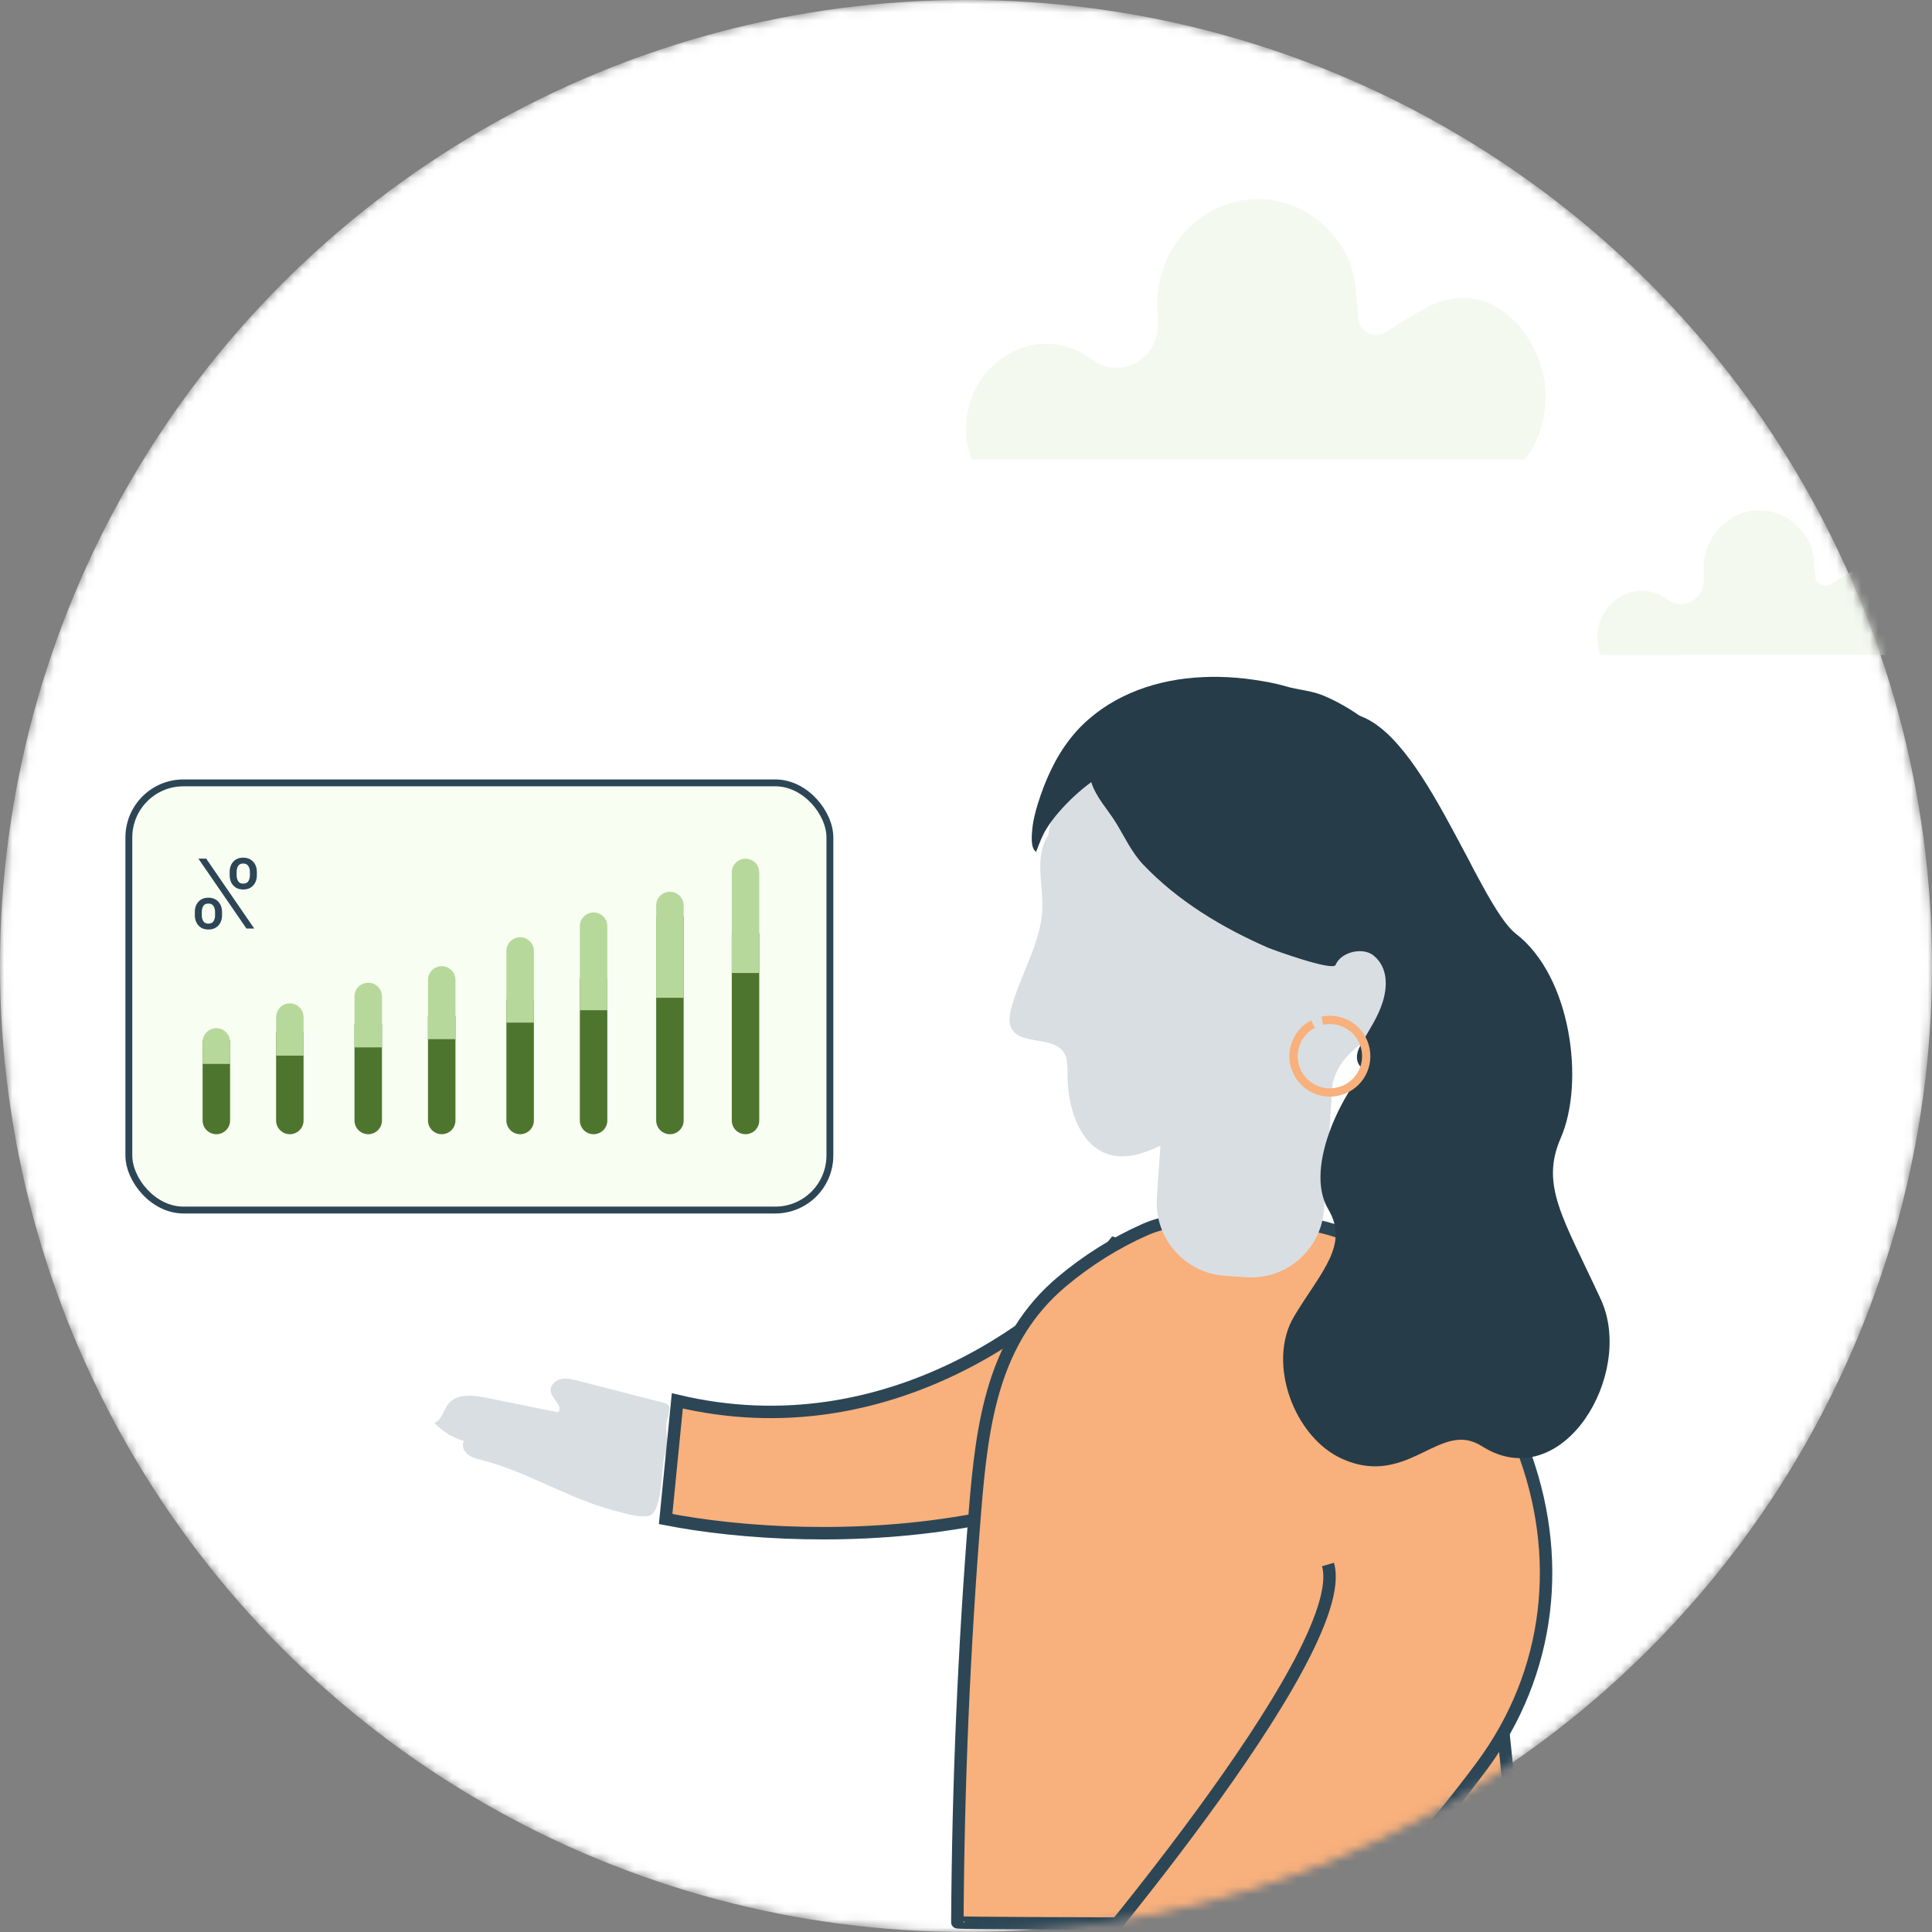 <svg width="233" height="233" viewBox="0 0 233 233" fill="none" xmlns="http://www.w3.org/2000/svg">
<rect x="0" y="0" width="233" height="233" fill="#808080" stroke="none"/>
<mask id="mask0_2833_6241" style="mask-type:alpha" maskUnits="userSpaceOnUse" x="0" y="0" width="233" height="233">
<circle cx="116.5" cy="116.5" r="116" fill="#D9D9D9" stroke="black"/>
</mask>
<g mask="url(#mask0_2833_6241)">
<circle cx="116.5" cy="116.5" r="116.5" fill="white"/>
<path opacity="0.7" d="M230.735 71.585C229.086 68.354 226.116 67.242 223.163 68.993L220.61 70.536V70.53C220.457 70.602 220.291 70.646 220.114 70.646C219.82 70.647 219.535 70.532 219.316 70.323C219.098 70.115 218.96 69.828 218.931 69.519V69.484C218.931 69.484 218.78 67.554 218.729 67.217C218.597 66.48 218.384 65.665 218.035 65.063C216.831 62.979 214.686 61.54 212.193 61.54C208.46 61.54 205.432 64.713 205.432 68.628L205.498 69.982C205.471 71.569 204.236 72.847 202.714 72.847C202.077 72.848 201.459 72.619 200.963 72.198C200.773 72.094 200.593 71.984 200.431 71.871C199.672 71.453 198.827 71.237 197.971 71.241C197.115 71.245 196.272 71.469 195.517 71.893C195.19 72.079 194.882 72.3 194.597 72.551C193.387 73.578 192.615 75.143 192.615 76.903C192.615 77.646 192.756 78.351 193.006 79H202.903C202.903 79 202.906 78.994 202.906 78.99H230.116C231.654 76.934 231.985 74.037 230.729 71.585H230.735ZM185.035 42.081C182.07 36.265 176.729 34.264 171.421 37.416L166.831 40.193V40.182C166.551 40.318 166.247 40.389 165.94 40.391C165.41 40.392 164.898 40.185 164.505 39.81C164.112 39.435 163.865 38.919 163.812 38.362V38.3C163.812 38.3 163.542 34.825 163.45 34.219C163.212 32.893 162.829 31.425 162.203 30.343C160.037 26.59 156.181 24 151.699 24C144.986 24 139.543 29.713 139.543 36.759L139.662 39.196C139.613 42.052 137.394 44.353 134.656 44.353C133.462 44.353 132.372 43.917 131.507 43.186C131.179 43.007 130.86 42.81 130.552 42.596C127.878 41.129 124.579 41.026 121.717 42.636C121.129 42.971 120.576 43.368 120.064 43.821C117.888 45.668 116.5 48.486 116.5 51.654C116.5 52.992 116.754 54.261 117.202 55.429H134.996C134.996 55.429 135.001 55.417 135.001 55.411H183.923C186.688 51.71 187.282 46.496 185.024 42.081H185.035Z" fill="#F0F7EA"/>
<path d="M80.64 169.524C80.431 169.191 79.908 169.146 79.493 169.034C78.396 168.755 77.307 168.471 76.21 168.192C74.025 167.629 71.84 167.066 69.658 166.511C68.998 166.344 68.292 166.167 67.619 166.33C66.947 166.492 66.314 167.102 66.408 167.769C66.538 168.734 67.987 169.598 67.299 170.323C64.411 169.733 61.523 169.144 58.638 168.563C57.061 168.24 55.1 168.044 54.08 169.299C53.468 170.052 53.31 171.243 52.399 171.601C53.341 172.626 54.578 173.39 55.937 173.788C55.645 174.341 55.933 175.044 56.422 175.417C56.91 175.791 57.542 175.94 58.155 176.097C63.698 177.53 68.526 180.722 74.064 182.168C75.236 182.475 76.939 183.036 78.169 182.833C79.905 182.54 79.755 177.214 80.088 175.875C80.203 175.42 80.351 174.971 80.411 174.51C80.529 173.659 80.353 172.806 80.344 171.95C80.34 171.345 80.843 170.154 80.705 169.648C80.683 169.597 80.66 169.546 80.642 169.504L80.64 169.524Z" fill="#D9DEE2"/>
<path d="M81.685 168.944C107.25 175.032 127.483 158.831 134.403 149.969L143.54 152.525L154.299 161.304C137.659 187.179 98.017 186.678 80.276 183.194L81.685 168.944Z" fill="#F8B07C" stroke="#2C4656" stroke-width="1.5"/>
<path d="M115.457 231.83C115.457 232.052 173.217 231.989 178.933 231.989C182.986 231.989 182.344 229.81 182.439 226.023C182.66 216.873 180.797 208.041 180.555 198.944C180.439 194.374 180.112 190.143 179.491 185.595C178.712 179.894 178.87 174.298 177.439 168.745C176.018 163.255 173.607 157.955 169.859 153.957C165.017 148.774 158.543 147.135 151.943 147.135C147.374 147.135 142.332 146.405 138.047 148.309C134.5 149.885 131.142 151.99 128.1 154.539C119.784 161.499 118.447 171.505 117.583 182.252C116.257 198.743 115.552 215.287 115.457 231.841V231.83Z" fill="#F8B07C" stroke="#2C4656" stroke-width="1.5" stroke-miterlimit="10"/>
<path d="M160.155 188.678C163.258 199.284 127.457 240.775 127.457 240.775L140.692 254.997C140.692 254.997 165.231 231.154 178.669 213.034C187.147 201.6 188.577 187.546 183.575 174.551C179.981 165.192 176.013 153.925 170.297 151.997" fill="#F8B07C"/>
<path d="M160.155 188.678C163.258 199.284 127.457 240.775 127.457 240.775L140.692 254.997C140.692 254.997 165.231 231.154 178.669 213.034C187.147 201.6 188.577 187.546 183.575 174.551C179.981 165.192 176.013 153.925 170.297 151.997" stroke="#2C4656" stroke-width="1.5" stroke-miterlimit="10"/>
<path d="M169.687 112.49C168.945 117.061 168.27 122.894 164.227 125.837C162.118 127.375 161.171 128.909 160.715 130.622L159.682 145.807C159.35 150.694 155.143 154.369 150.294 154.039L147.706 153.863C142.857 153.533 139.188 149.312 139.52 144.435L139.947 138.162C137.928 139.138 135.826 139.821 133.839 139.263C130.32 138.28 128.755 133.79 128.746 129.695C128.756 128.788 128.78 127.83 128.379 127.081C127.082 124.692 122.532 126.312 121.823 123.592C121.651 122.951 121.793 122.218 121.972 121.56C123.061 117.487 125.568 113.717 125.708 109.549C125.8 106.534 124.721 103.201 126.443 100.708C126.52 97.309 131.188 93.491 134.14 92.248C140.943 89.379 148.294 86.465 155.016 88.418C158.281 89.362 161.132 91.413 163.676 93.752C165.475 95.411 167.166 97.28 168.307 99.554C170.186 103.344 170.401 108.041 169.677 112.489L169.687 112.49Z" fill="#D9DEE2"/>
<path d="M153.009 114.325C153.593 114.573 160.75 117.163 161.073 116.369C161.719 114.792 164.382 114.167 165.685 115.26C167.419 116.717 167.364 119.046 166.678 121.07C166.133 122.685 165.185 124.127 164.329 125.606C164.024 126.13 163.717 126.684 163.655 127.286C163.593 127.889 163.826 128.574 164.367 128.851C165.047 129.201 165.852 128.796 166.463 128.335C168.123 127.078 169.371 125.322 170.246 123.426C171.208 121.315 172.389 119.482 173.642 117.506C175.034 115.311 176.438 113.095 177.501 110.719C177.989 109.633 178.68 108.164 178.316 106.957C177.961 105.782 177.607 104.597 177.017 103.522C172.815 95.872 168.756 88.243 160.511 84.293C160.19 84.136 159.868 83.999 159.546 83.862C158.084 83.271 156.566 83.209 155.073 82.773C153.804 82.394 152.473 82.167 151.171 81.974C148.494 81.583 145.765 81.512 143.072 81.82C137.748 82.431 132.571 84.694 129.151 88.979C127.305 91.301 126.061 94.062 125.173 96.909C124.867 97.903 124.602 98.91 124.5 99.949C124.432 100.645 124.247 102.295 124.953 102.73L125.09 102.384C125.406 101.558 125.732 100.712 126.198 99.96C126.663 99.207 127.163 98.561 127.725 97.909C128.883 96.576 130.187 95.367 131.605 94.324C132.202 96.205 133.598 97.608 134.604 99.255C135.611 100.903 136.486 102.804 137.858 104.257C142.072 108.696 147.466 111.918 153.019 114.336L153.009 114.325Z" fill="#263C49"/>
<path d="M182.505 113C177.679 109.287 170.606 86.5 162.106 86.5C156.009 86.5 173.504 121.5 167.103 127.047C162.384 131.137 157.805 140.851 160.601 145.548C163.397 150.244 159.678 153.698 156.504 159C153.33 164.302 156.504 173 162.107 175.5C169.816 178.939 173.503 170.5 179.007 174C188.134 179.803 196.603 165.548 192.599 156.894C188.075 147.117 185.165 143.014 187.767 137.048C190.601 130.548 189.005 118 182.505 113Z" fill="#263C49" stroke="#263C49"/>
<path d="M158.352 123.5C156.363 124.536 155.462 126.932 156.331 129.043C157.251 131.276 159.81 132.345 162.046 131.425C164.288 130.512 165.357 127.955 164.437 125.714C163.621 123.727 161.502 122.658 159.467 123.099" stroke="#F8B07C" stroke-miterlimit="10"/>
<rect x="15.539" y="94.414" width="84.546" height="51.518" rx="6.586" fill="#F8FFF2" stroke="#2C4656" stroke-width="0.828"/>
<path d="M88.252 114.191L88.252 112.534L91.566 112.534L91.566 114.191L89.909 114.191L88.252 114.191ZM91.566 135.129C91.566 136.045 90.824 136.786 89.909 136.786C88.994 136.786 88.252 136.045 88.252 135.129L89.909 135.129L91.566 135.129ZM89.909 114.191L91.566 114.191L91.566 135.129L89.909 135.129L88.252 135.129L88.252 114.191L89.909 114.191Z" fill="#4E752E"/>
<path d="M88.252 105.217C88.252 104.302 88.994 103.56 89.909 103.56C90.824 103.56 91.566 104.302 91.566 105.217L89.909 105.217L88.252 105.217ZM91.566 115.687L91.566 117.343L88.252 117.343L88.252 115.687L89.909 115.687L91.566 115.687ZM89.909 105.217L91.566 105.217L91.566 115.687L89.909 115.687L88.252 115.687L88.252 105.217L89.909 105.217Z" fill="#B7D89B"/>
<path d="M79.136 112.197L79.136 110.54L82.45 110.54L82.45 112.197L80.793 112.197L79.136 112.197ZM82.45 135.13C82.45 136.045 81.708 136.787 80.793 136.787C79.878 136.787 79.136 136.045 79.136 135.13L80.793 135.13L82.45 135.13ZM80.793 112.197L82.45 112.197L82.45 135.13L80.793 135.13L79.136 135.13L79.136 112.197L80.793 112.197Z" fill="#4E752E"/>
<path d="M79.136 109.205C79.136 108.29 79.878 107.548 80.793 107.548C81.708 107.548 82.45 108.29 82.45 109.205L80.793 109.205L79.136 109.205ZM82.45 118.678L82.45 120.335L79.136 120.335L79.136 118.678L80.793 118.678L82.45 118.678ZM80.793 109.205L82.45 109.205L82.45 118.678L80.793 118.678L79.136 118.678L79.136 109.205L80.793 109.205Z" fill="#B7D89B"/>
<path d="M69.93 119.675L69.93 118.018L73.244 118.018L73.244 119.675L71.587 119.675L69.93 119.675ZM73.244 135.13C73.244 136.045 72.502 136.787 71.587 136.787C70.672 136.787 69.93 136.045 69.93 135.13L71.587 135.13L73.244 135.13ZM71.587 119.675L73.244 119.675L73.244 135.13L71.587 135.13L69.93 135.13L69.93 119.675L71.587 119.675Z" fill="#4E752E"/>
<path d="M69.93 111.698C69.93 110.783 70.672 110.041 71.587 110.041C72.502 110.041 73.244 110.783 73.244 111.698L71.587 111.698L69.93 111.698ZM73.244 120.173L73.244 121.83L69.93 121.83L69.93 120.173L71.587 120.173L73.244 120.173ZM71.587 111.698L73.244 111.698L73.244 120.173L71.587 120.173L69.93 120.173L69.93 111.698L71.587 111.698Z" fill="#B7D89B"/>
<path d="M61.071 122.168L61.071 120.511L64.385 120.511L64.385 122.168L62.727 122.168L61.071 122.168ZM64.385 135.13C64.385 136.045 63.643 136.787 62.727 136.787C61.812 136.787 61.071 136.045 61.071 135.13L62.727 135.13L64.385 135.13ZM62.727 122.168L64.385 122.168L64.385 135.13L62.727 135.13L61.071 135.13L61.071 122.168L62.727 122.168Z" fill="#4E752E"/>
<path d="M61.071 114.689C61.071 113.774 61.812 113.033 62.727 113.033C63.643 113.033 64.385 113.774 64.385 114.689L62.727 114.689L61.071 114.689ZM64.385 121.669L64.385 123.326L61.071 123.326L61.071 121.669L62.727 121.669L64.385 121.669ZM62.727 114.689L64.385 114.689L64.385 121.669L62.727 121.669L61.071 121.669L61.071 114.689L62.727 114.689Z" fill="#B7D89B"/>
<path d="M51.615 124.161L51.615 122.505L54.929 122.505L54.929 124.161L53.273 124.161L51.615 124.161ZM54.929 135.129C54.929 136.044 54.188 136.786 53.273 136.786C52.357 136.786 51.615 136.044 51.615 135.129L53.273 135.129L54.929 135.129ZM53.273 124.161L54.929 124.161L54.929 135.129L53.273 135.129L51.615 135.129L51.615 124.161L53.273 124.161Z" fill="#4E752E"/>
<path d="M51.615 118.179C51.615 117.264 52.357 116.522 53.273 116.522C54.188 116.522 54.929 117.264 54.929 118.179L53.273 118.179L51.615 118.179ZM54.929 123.663L54.929 125.32L51.615 125.32L51.615 123.663L53.273 123.663L54.929 123.663ZM53.273 118.179L54.929 118.179L54.929 123.663L53.273 123.663L51.615 123.663L51.615 118.179L53.273 118.179Z" fill="#B7D89B"/>
<path d="M42.752 125.159L42.752 123.502L46.066 123.502L46.066 125.159L44.409 125.159L42.752 125.159ZM46.066 135.129C46.066 136.045 45.324 136.786 44.409 136.786C43.494 136.786 42.752 136.045 42.752 135.129L44.409 135.129L46.066 135.129ZM44.409 125.159L46.066 125.159L46.066 135.129L44.409 135.129L42.752 135.129L42.752 125.159L44.409 125.159Z" fill="#4E752E"/>
<path d="M42.752 120.173C42.752 119.258 43.494 118.516 44.409 118.516C45.324 118.516 46.066 119.258 46.066 120.173L44.409 120.173L42.752 120.173ZM46.066 124.66L46.066 126.317L42.752 126.317L42.752 124.66L44.409 124.66L46.066 124.66ZM44.409 120.173L46.066 120.173L46.066 124.66L44.409 124.66L42.752 124.66L42.752 120.173L44.409 120.173Z" fill="#B7D89B"/>
<path d="M33.297 126.156L33.297 124.499L36.611 124.499L36.611 126.156L34.954 126.156L33.297 126.156ZM36.611 135.13C36.611 136.045 35.869 136.787 34.954 136.787C34.039 136.787 33.297 136.045 33.297 135.13L34.954 135.13L36.611 135.13ZM34.954 126.156L36.611 126.156L36.611 135.13L34.954 135.13L33.297 135.13L33.297 126.156L34.954 126.156Z" fill="#4E752E"/>
<path d="M33.297 122.666C33.297 121.751 34.039 121.009 34.954 121.009C35.869 121.009 36.611 121.751 36.611 122.666L34.954 122.666L33.297 122.666ZM36.611 125.657L36.611 127.314L33.297 127.314L33.297 125.657L34.954 125.657L36.611 125.657ZM34.954 122.666L36.611 122.666L36.611 125.657L34.954 125.657L33.297 125.657L33.297 122.666L34.954 122.666Z" fill="#B7D89B"/>
<path d="M24.434 127.153L24.434 125.496L27.748 125.496L27.748 127.153L26.091 127.153L24.434 127.153ZM27.748 135.13C27.748 136.045 27.006 136.787 26.091 136.787C25.176 136.787 24.434 136.045 24.434 135.13L26.091 135.13L27.748 135.13ZM26.091 127.153L27.748 127.153L27.748 135.13L26.091 135.13L24.434 135.13L24.434 127.153L26.091 127.153Z" fill="#4E752E"/>
<path d="M24.434 125.657C24.434 124.742 25.176 124 26.091 124C27.006 124 27.748 124.742 27.748 125.657L26.091 125.657L24.434 125.657ZM27.748 126.654L27.748 128.311L24.434 128.311L24.434 126.654L26.091 126.654L27.748 126.654ZM26.091 125.657L27.748 125.657L27.748 126.654L26.091 126.654L24.434 126.654L24.434 125.657L26.091 125.657Z" fill="#B7D89B"/>
<path d="M26.776 110.404V109.959C26.776 109.651 26.713 109.37 26.587 109.115C26.457 108.856 26.271 108.65 26.026 108.497C25.779 108.34 25.48 108.262 25.128 108.262C24.771 108.262 24.472 108.34 24.231 108.497C23.989 108.65 23.806 108.856 23.683 109.115C23.559 109.37 23.497 109.651 23.497 109.959V110.404C23.497 110.711 23.561 110.994 23.687 111.252C23.811 111.508 23.994 111.714 24.239 111.87C24.48 112.024 24.777 112.101 25.128 112.101C25.485 112.101 25.786 112.024 26.03 111.87C26.275 111.714 26.46 111.508 26.587 111.252C26.713 110.994 26.776 110.711 26.776 110.404ZM25.936 109.959V110.404C25.936 110.659 25.875 110.888 25.755 111.092C25.634 111.292 25.425 111.392 25.128 111.392C24.84 111.392 24.637 111.292 24.519 111.092C24.398 110.888 24.338 110.659 24.338 110.404V109.959C24.338 109.704 24.395 109.476 24.511 109.275C24.626 109.072 24.832 108.97 25.128 108.97C25.417 108.97 25.624 109.072 25.75 109.275C25.874 109.476 25.936 109.704 25.936 109.959ZM30.977 105.576V105.132C30.977 104.824 30.914 104.543 30.788 104.287C30.659 104.029 30.472 103.823 30.228 103.669C29.98 103.513 29.681 103.435 29.33 103.435C28.973 103.435 28.673 103.513 28.432 103.669C28.19 103.823 28.008 104.029 27.884 104.287C27.76 104.543 27.699 104.824 27.699 105.132V105.576C27.699 105.884 27.762 106.167 27.888 106.425C28.012 106.68 28.196 106.886 28.44 107.043C28.682 107.197 28.978 107.273 29.33 107.273C29.687 107.273 29.987 107.197 30.232 107.043C30.476 106.886 30.661 106.68 30.788 106.425C30.914 106.167 30.977 105.884 30.977 105.576ZM30.137 105.132V105.576C30.137 105.832 30.076 106.061 29.956 106.264C29.835 106.465 29.626 106.565 29.33 106.565C29.041 106.565 28.838 106.465 28.72 106.264C28.599 106.061 28.539 105.832 28.539 105.576V105.132C28.539 104.876 28.596 104.648 28.712 104.448C28.827 104.245 29.033 104.143 29.33 104.143C29.618 104.143 29.825 104.245 29.952 104.448C30.075 104.648 30.137 104.876 30.137 105.132ZM30.664 111.985L24.865 103.55H23.926L29.725 111.985H30.664Z" fill="#2C4656"/>
</g>
</svg>
